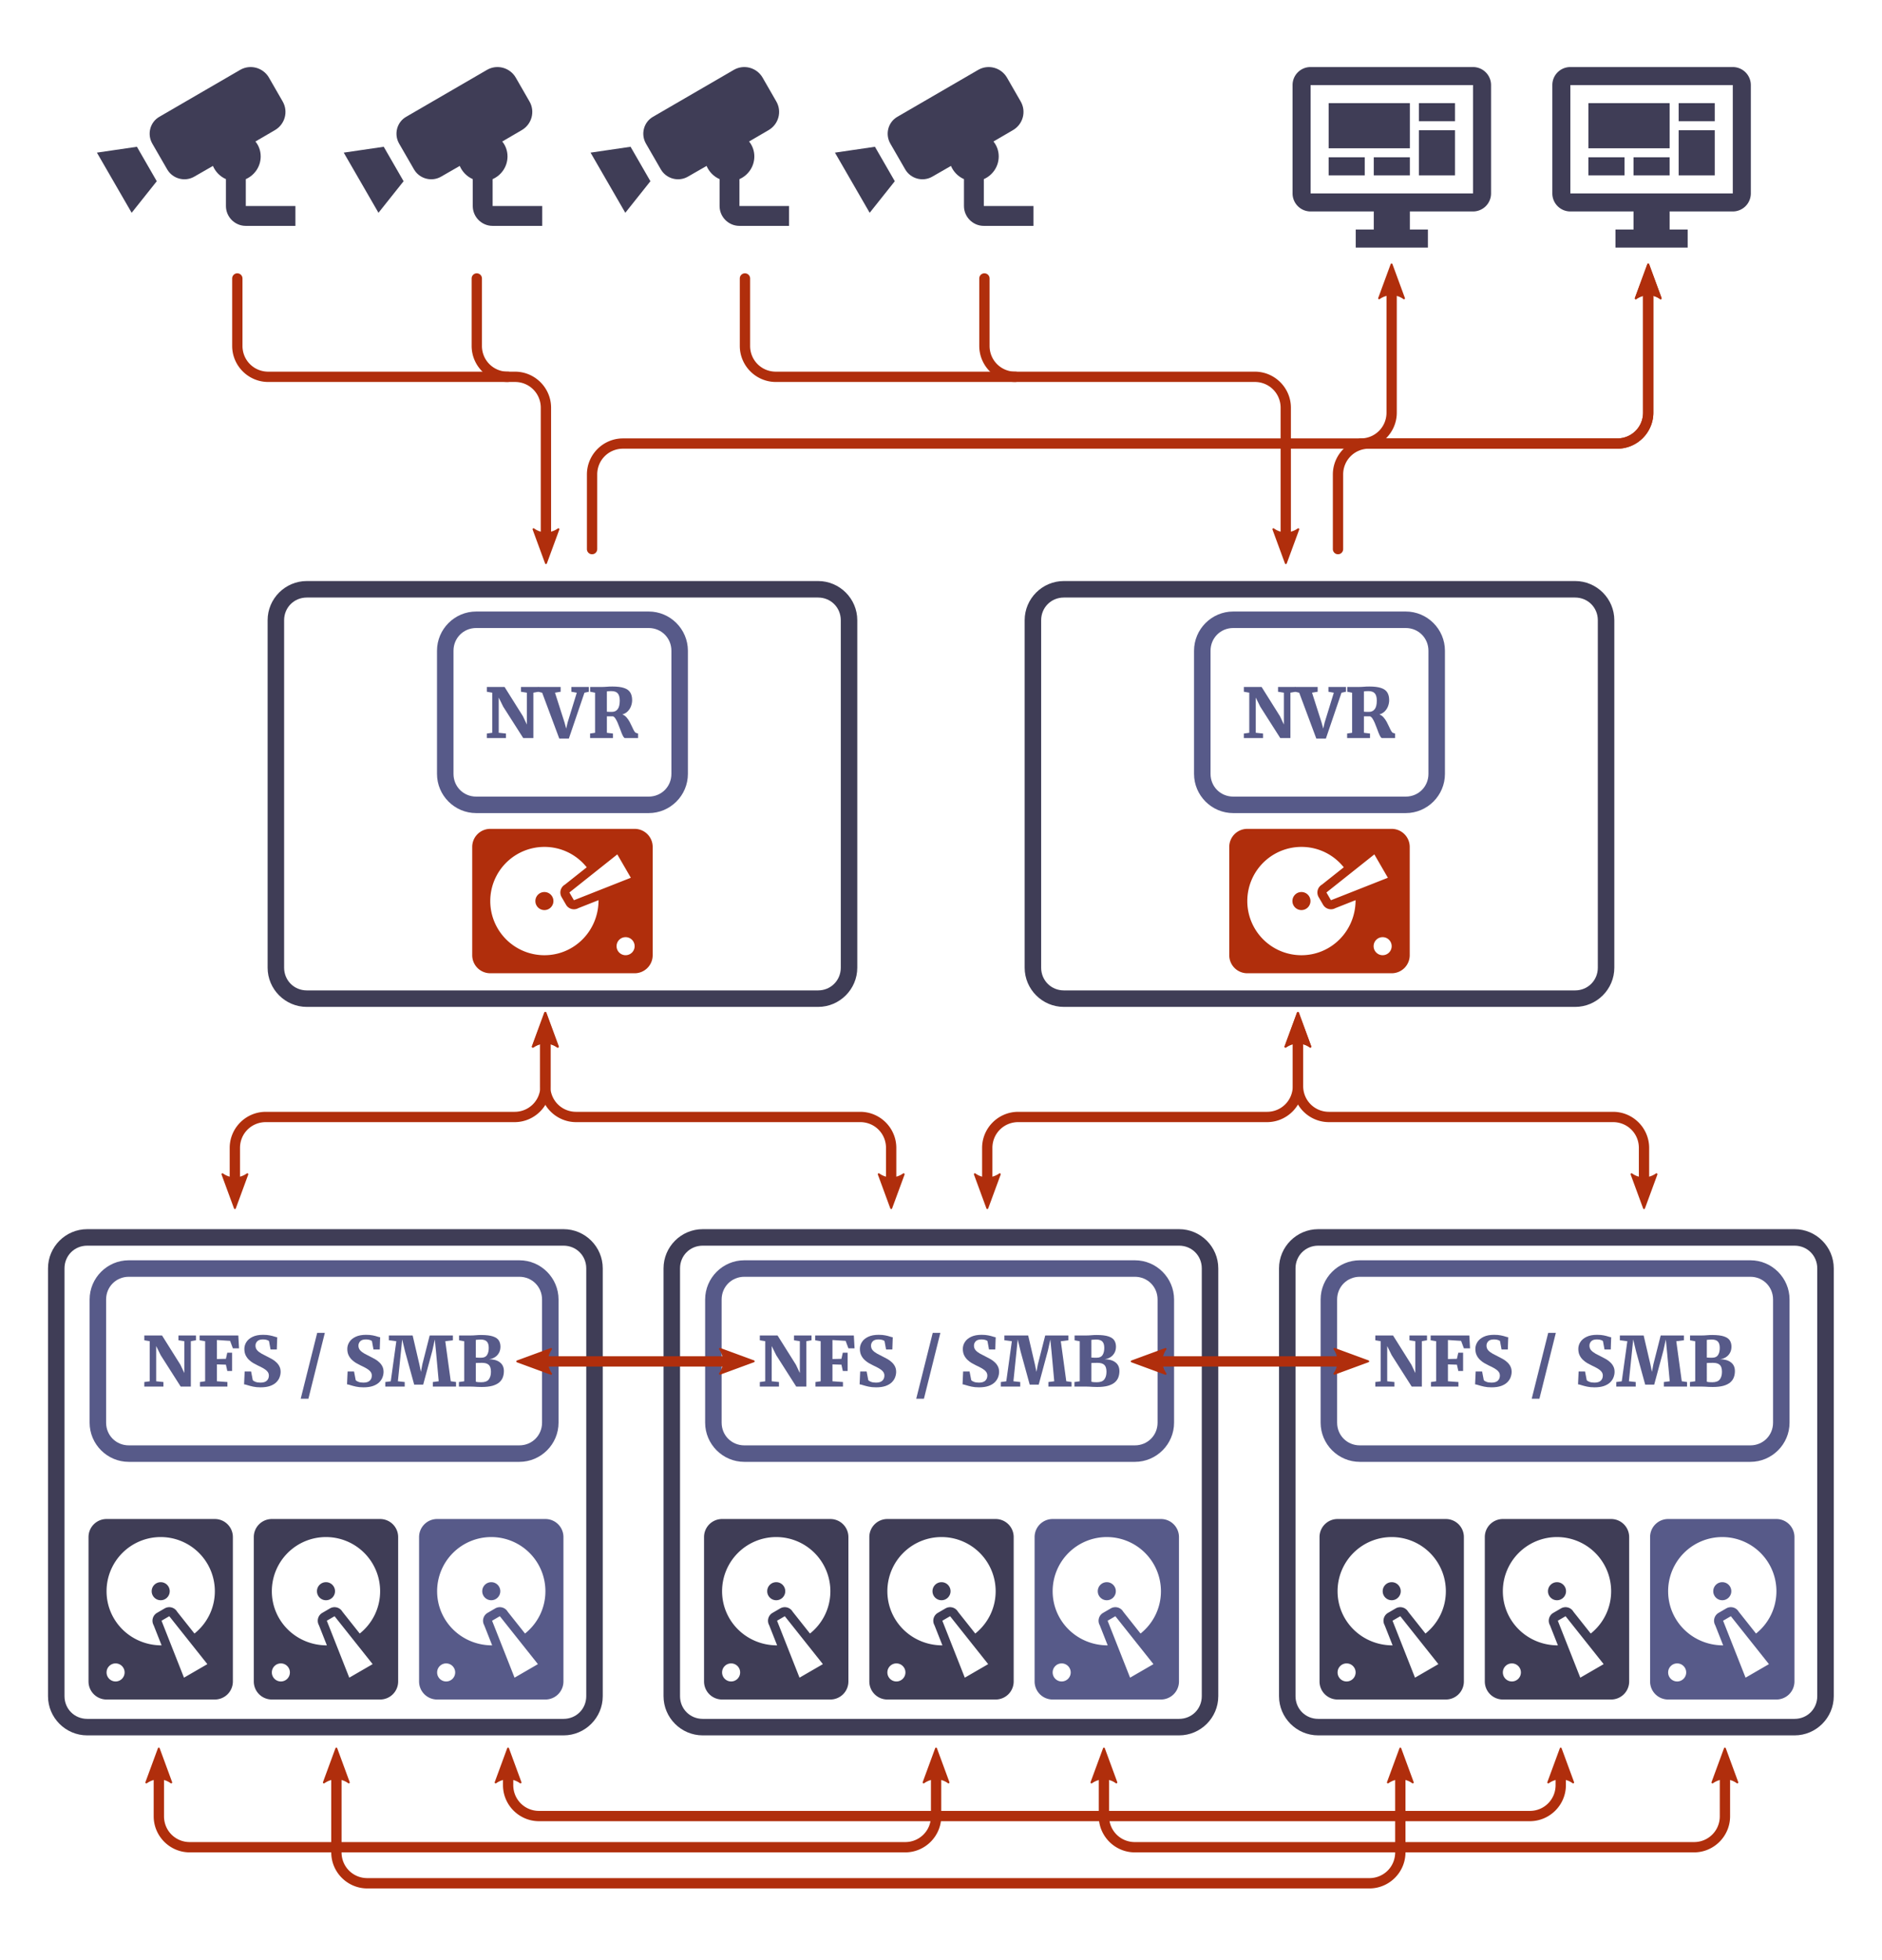 <svg width="730" height="760" version="1.1" viewBox="0 0 193.15 201.08" xmlns="http://www.w3.org/2000/svg"><g transform="translate(2.646 2.646)"><g transform="translate(24.195 -25.989)"><g transform="translate(-8.693 1.3)"><g transform="translate(-28.894 42.002)" fill="#575a89"><path d="m59.617 42.783c-2.213 0-4.021 1.81-4.021 4.023v12.639c0 2.213 1.808 4.021 4.021 4.021h17.707c2.213 0 4.021-1.808 4.021-4.021v-12.639c0-2.213-1.808-4.023-4.021-4.023zm0 1.693h17.707c1.304 0 2.328 1.026 2.328 2.33v12.639c0 1.304-1.024 2.328-2.328 2.328h-17.707c-1.304 0-2.328-1.024-2.328-2.328v-12.639c0-1.304 1.024-2.33 2.328-2.33z" color="#000000" stroke-linecap="round" stroke-linejoin="round" style="-inkscape-stroke:none;paint-order:markers stroke fill"/><g stroke-width=".265" aria-label="NVR"><path d="m61.264 55.227v-4.117q-0.138-0.025-0.279-0.046-0.138-0.025-0.275-0.049v-0.49h1.82l1.887 3.006 0.399 0.847v-3.267l-0.6-0.095v-0.49h1.799v0.49l-0.529 0.095v4.657h-1.041l-2.053-3.221-0.462-0.935v3.612l0.744 0.078v0.466h-1.965v-0.466z"/><path d="m65.973 51.015v-0.49h2.311v0.49l-0.579 0.095 0.981 3.066 0.169 0.621 0.145-0.624 0.942-3.059-0.554-0.099v-0.49h1.796v0.49l-0.455 0.099-1.602 4.706h-0.981l-1.757-4.706z"/><path d="m71.307 55.767v-0.466l0.512-0.074v-4.113l-0.501-0.102v-0.487h1.072q0.335 0 0.596-0.021 0.261-0.025 0.61-0.025 0.744 0 1.189 0.148 0.445 0.145 0.639 0.455 0.198 0.31 0.198 0.801 0 0.286-0.106 0.586-0.102 0.296-0.325 0.533-0.219 0.233-0.572 0.342 0.243 0.088 0.427 0.3 0.183 0.208 0.325 0.469 0.141 0.261 0.25 0.508 0.109 0.247 0.208 0.42 0.099 0.173 0.198 0.198l0.205 0.067v0.462h-1.337q-0.088 0-0.176-0.148-0.088-0.148-0.183-0.385-0.092-0.236-0.191-0.508t-0.208-0.526q-0.109-0.254-0.229-0.434-0.116-0.18-0.25-0.229h-0.628v1.69l0.624 0.074v0.466zm2.261-2.688q0.36 0 0.572-0.279 0.212-0.279 0.212-0.875 0-0.497-0.198-0.737-0.198-0.24-0.681-0.24-0.148 0-0.261 0.011-0.109 0.011-0.183 0.021v2.081q0.053 0.011 0.159 0.014 0.109 0.004 0.219 0.004 0.109 0 0.162 0z"/></g></g></g><path d="m4.646 82.957c-2.213 0-4.021 1.808-4.021 4.021v35.652c0 2.213 1.808 4.023 4.021 4.023h52.475c2.213 0 4.021-1.81 4.021-4.023v-35.652c0-2.213-1.808-4.021-4.021-4.021zm0 1.693h52.475c1.304 0 2.328 1.024 2.328 2.328v35.652c0 1.304-1.024 2.33-2.328 2.33h-52.475c-1.304 0-2.328-1.026-2.328-2.33v-35.652c0-1.304 1.024-2.328 2.328-2.328z" color="#000000" fill="#3f3d56" stroke-linecap="round" stroke-linejoin="round" style="-inkscape-stroke:none;paint-order:markers stroke fill"/><path d="m21.623 121.35v-11.112a1.852 1.852 0 0 1 1.852-1.852h14.817a1.852 1.852 0 0 1 1.852 1.852v11.112a1.852 1.852 0 0 1-1.852 1.852h-14.817a1.852 1.852 0 0 1-1.852-1.852m1.852-5.556a5.556 5.556 0 0 0 5.556 5.556c3.065 0 5.556-2.491 5.556-5.649l-2.065 0.815c-0.445 0.25-1.009 0.102-1.269-0.343l-0.463-0.796c-0.25-0.444-0.102-1.009 0.343-1.269l2.241-1.778c-1.019-1.278-2.584-2.093-4.343-2.093a5.556 5.556 0 0 0-5.556 5.556m4.63 0a0.926 0.926 0 0 1 0.926-0.926 0.926 0.926 0 0 1 0.926 0.926 0.926 0.926 0 0 1-0.926 0.926 0.926 0.926 0 0 1-0.926-0.926m8.334 4.63a0.926 0.926 0 0 0 0.926 0.926 0.926 0.926 0 0 0 0.926-0.926 0.926 0.926 0 0 0-0.926-0.926 0.926 0.926 0 0 0-0.926 0.926m-4.38-4.714 5.843-2.306-1.389-2.398-4.917 3.908z" fill="#b02e0c" stroke-width=".926"/></g><g transform="translate(101.89 -25.989)"><g transform="translate(-8.693 1.3)"><g transform="translate(-28.894 42.002)" fill="#575a89"><path d="m59.617 42.783c-2.213 0-4.021 1.81-4.021 4.023v12.639c0 2.213 1.808 4.021 4.021 4.021h17.707c2.213 0 4.021-1.808 4.021-4.021v-12.639c0-2.213-1.808-4.023-4.021-4.023zm0 1.693h17.707c1.304 0 2.328 1.026 2.328 2.33v12.639c0 1.304-1.024 2.328-2.328 2.328h-17.707c-1.304 0-2.328-1.024-2.328-2.328v-12.639c0-1.304 1.024-2.33 2.328-2.33z" color="#000000" stroke-linecap="round" stroke-linejoin="round" style="-inkscape-stroke:none;paint-order:markers stroke fill"/><g stroke-width=".265" aria-label="NVR"><path d="m61.264 55.227v-4.117q-0.138-0.025-0.279-0.046-0.138-0.025-0.275-0.049v-0.49h1.82l1.887 3.006 0.399 0.847v-3.267l-0.6-0.095v-0.49h1.799v0.49l-0.529 0.095v4.657h-1.041l-2.053-3.221-0.462-0.935v3.612l0.744 0.078v0.466h-1.965v-0.466z"/><path d="m65.973 51.015v-0.49h2.311v0.49l-0.579 0.095 0.981 3.066 0.169 0.621 0.145-0.624 0.942-3.059-0.554-0.099v-0.49h1.796v0.49l-0.455 0.099-1.602 4.706h-0.981l-1.757-4.706z"/><path d="m71.307 55.767v-0.466l0.512-0.074v-4.113l-0.501-0.102v-0.487h1.072q0.335 0 0.596-0.021 0.261-0.025 0.61-0.025 0.744 0 1.189 0.148 0.445 0.145 0.639 0.455 0.198 0.31 0.198 0.801 0 0.286-0.106 0.586-0.102 0.296-0.325 0.533-0.219 0.233-0.572 0.342 0.243 0.088 0.427 0.3 0.183 0.208 0.325 0.469 0.141 0.261 0.25 0.508 0.109 0.247 0.208 0.42 0.099 0.173 0.198 0.198l0.205 0.067v0.462h-1.337q-0.088 0-0.176-0.148-0.088-0.148-0.183-0.385-0.092-0.236-0.191-0.508t-0.208-0.526q-0.109-0.254-0.229-0.434-0.116-0.18-0.25-0.229h-0.628v1.69l0.624 0.074v0.466zm2.261-2.688q0.36 0 0.572-0.279 0.212-0.279 0.212-0.875 0-0.497-0.198-0.737-0.198-0.24-0.681-0.24-0.148 0-0.261 0.011-0.109 0.011-0.183 0.021v2.081q0.053 0.011 0.159 0.014 0.109 0.004 0.219 0.004 0.109 0 0.162 0z"/></g></g></g><path d="m4.646 82.957c-2.213 0-4.021 1.808-4.021 4.021v35.652c0 2.213 1.808 4.023 4.021 4.023h52.475c2.213 0 4.021-1.81 4.021-4.023v-35.652c0-2.213-1.808-4.021-4.021-4.021zm0 1.693h52.475c1.304 0 2.328 1.024 2.328 2.328v35.652c0 1.304-1.024 2.33-2.328 2.33h-52.475c-1.304 0-2.328-1.026-2.328-2.33v-35.652c0-1.304 1.024-2.328 2.328-2.328z" color="#000000" fill="#3f3d56" stroke-linecap="round" stroke-linejoin="round" style="-inkscape-stroke:none;paint-order:markers stroke fill"/><path d="m21.623 121.35v-11.112a1.852 1.852 0 0 1 1.852-1.852h14.817a1.852 1.852 0 0 1 1.852 1.852v11.112a1.852 1.852 0 0 1-1.852 1.852h-14.817a1.852 1.852 0 0 1-1.852-1.852m1.852-5.556a5.556 5.556 0 0 0 5.556 5.556c3.065 0 5.556-2.491 5.556-5.649l-2.065 0.815c-0.445 0.25-1.009 0.102-1.269-0.343l-0.463-0.796c-0.25-0.444-0.102-1.009 0.343-1.269l2.241-1.778c-1.019-1.278-2.584-2.093-4.343-2.093a5.556 5.556 0 0 0-5.556 5.556m4.63 0a0.926 0.926 0 0 1 0.926-0.926 0.926 0.926 0 0 1 0.926 0.926 0.926 0.926 0 0 1-0.926 0.926 0.926 0.926 0 0 1-0.926-0.926m8.334 4.63a0.926 0.926 0 0 0 0.926 0.926 0.926 0.926 0 0 0 0.926-0.926 0.926 0.926 0 0 0-0.926-0.926 0.926 0.926 0 0 0-0.926 0.926m-4.38-4.714 5.843-2.306-1.389-2.398-4.917 3.908z" fill="#b02e0c" stroke-width=".926"/></g><g fill="#3f3d56"><path d="m148.53 17.195v-11.113h-16.669v11.113h16.669m0-12.965a1.852 1.852 0 0 1 1.852 1.852v11.113a1.852 1.852 0 0 1-1.852 1.852h-6.482v1.852h1.852v1.852h-7.408v-1.852h1.852v-1.852h-6.482c-1.028 0-1.852-0.833-1.852-1.852v-11.113c0-1.028 0.824-1.852 1.852-1.852h16.669m-14.817 3.704h8.334v4.63h-8.334v-4.63m9.26 0h3.704v1.852h-3.704v-1.852m3.704 2.778v4.63h-3.704v-4.63h3.704m-12.965 2.778h3.704v1.852h-3.704v-1.852m4.63 0h3.704v1.852h-3.704z" stroke-width=".926"/><g stroke-width="1.019"><path d="m11.406 12.41 2.037 3.535-2.577 3.239-3.565-6.173 4.105-0.601m11.175 6.081v-2.76c0.896-0.397 1.528-1.284 1.528-2.333 0-0.581-0.204-1.121-0.54-1.528l2.007-1.171c1.029-0.601 1.385-1.915 0.784-2.944l-1.406-2.445c-0.601-1.029-1.915-1.385-2.944-0.795l-8.282 4.808c-0.968 0.54-1.304 1.783-0.744 2.76l1.528 2.648c0.56 0.968 1.813 1.304 2.781 0.744l1.915-1.1c0.254 0.601 0.733 1.09 1.334 1.355v2.76c0 1.121 0.917 2.037 2.037 2.037h5.093v-2.037z"/><path d="m62.069 12.41 2.037 3.535-2.577 3.239-3.565-6.173 4.105-0.601m11.175 6.081v-2.76c0.896-0.397 1.528-1.284 1.528-2.333 0-0.581-0.204-1.121-0.54-1.528l2.007-1.171c1.029-0.601 1.385-1.915 0.784-2.944l-1.406-2.445c-0.601-1.029-1.915-1.385-2.944-0.795l-8.282 4.808c-0.968 0.54-1.304 1.783-0.744 2.76l1.528 2.648c0.56 0.968 1.813 1.304 2.781 0.744l1.915-1.1c0.254 0.601 0.733 1.09 1.334 1.355v2.76c0 1.121 0.917 2.037 2.037 2.037h5.093v-2.037z"/><path d="m87.15 12.41 2.037 3.535-2.577 3.239-3.565-6.173 4.105-0.601m11.175 6.081v-2.76c0.896-0.397 1.528-1.284 1.528-2.333 0-0.581-0.204-1.121-0.54-1.528l2.007-1.171c1.029-0.601 1.385-1.915 0.784-2.944l-1.406-2.445c-0.601-1.029-1.915-1.385-2.944-0.795l-8.282 4.808c-0.968 0.54-1.304 1.783-0.744 2.76l1.528 2.648c0.56 0.968 1.813 1.304 2.781 0.744l1.915-1.1c0.254 0.601 0.733 1.09 1.334 1.355v2.76c0 1.121 0.917 2.037 2.037 2.037h5.093v-2.037z"/></g></g><g fill="#b02e0c" fill-rule="evenodd" stroke-linejoin="round"><path d="m54.663 51.655-1.276 3.469-1.276-3.469c0.753 0.554 1.784 0.551 2.551 1e-6z" color="#000000" stroke-width=".198" style="-inkscape-stroke:none"/><path d="m54.686 51.559a0.099 0.099 0 0 0-0.08 0.016c-0.734 0.527-1.715 0.528-2.434 0a0.099 0.099 0 0 0-0.152 0.115l1.275 3.469a0.099 0.099 0 0 0 0.186 0l1.275-3.469a0.099 0.099 0 0 0-0.07-0.131zm-0.184 0.246-1.115 3.033-1.113-3.031c0.695 0.404 1.524 0.401 2.228-2e-3z" color="#000000" style="-inkscape-stroke:none"/></g><path d="m21.711 25.393a0.529 0.529 0 0 0-0.529 0.529v6.918c0 2.043 1.662 3.703 3.705 3.703h25.32c1.475 0 2.647 1.171 2.647 2.647v14.504a0.529 0.529 0 0 0 0.529 0.527 0.529 0.529 0 0 0 0.529-0.527v-14.504c0-2.043-1.662-3.705-3.705-3.705h-25.32c-1.475 0-2.647-1.17-2.647-2.644v-6.918a0.529 0.529 0 0 0-0.529-0.529z" color="#000000" fill="#b02e0c" stroke-linecap="round" stroke-linejoin="round" style="-inkscape-stroke:none;paint-order:markers stroke fill"/><path d="m175.19 17.195v-11.113h-16.669v11.113h16.669m0-12.965a1.852 1.852 0 0 1 1.852 1.852v11.113a1.852 1.852 0 0 1-1.852 1.852h-6.482v1.852h1.852v1.852h-7.408v-1.852h1.852v-1.852h-6.482c-1.028 0-1.852-0.833-1.852-1.852v-11.113c0-1.028 0.824-1.852 1.852-1.852h16.669m-14.817 3.704h8.334v4.63h-8.334v-4.63m9.26 0h3.704v1.852h-3.704v-1.852m3.704 2.778v4.63h-3.704v-4.63h3.704m-12.965 2.778h3.704v1.852h-3.704v-1.852m4.63 0h3.704v1.852h-3.704z" fill="#3f3d56" stroke-width=".926"/><path d="m36.737 12.41 2.037 3.535-2.577 3.239-3.565-6.173 4.105-0.601m11.175 6.081v-2.76c0.896-0.397 1.528-1.284 1.528-2.333 0-0.581-0.204-1.121-0.54-1.528l2.007-1.171c1.029-0.601 1.385-1.915 0.784-2.944l-1.406-2.445c-0.601-1.029-1.915-1.385-2.944-0.795l-8.282 4.808c-0.968 0.54-1.304 1.783-0.744 2.76l1.528 2.648c0.56 0.968 1.813 1.304 2.781 0.744l1.915-1.1c0.254 0.601 0.733 1.09 1.334 1.355v2.76c0 1.121 0.917 2.037 2.037 2.037h5.093v-2.037z" fill="#3f3d56" stroke-width="1.019"/><g transform="translate(-8.229)"><g stroke-width=".926"><path d="m50.445 153.21h11.112a1.852 1.852 0 0 1 1.852 1.852v14.817a1.852 1.852 0 0 1-1.852 1.852h-11.112a1.852 1.852 0 0 1-1.852-1.852v-14.817a1.852 1.852 0 0 1 1.852-1.852m5.556 1.852a5.556 5.556 0 0 0-5.556 5.556c0 3.065 2.491 5.556 5.649 5.556l-0.815-2.065c-0.25-0.445-0.102-1.009 0.343-1.269l0.796-0.463c0.445-0.25 1.009-0.102 1.269 0.343l1.778 2.241c1.278-1.019 2.093-2.584 2.093-4.343a5.556 5.556 0 0 0-5.556-5.556m0 4.63a0.926 0.926 0 0 1 0.926 0.926 0.926 0.926 0 0 1-0.926 0.926 0.926 0.926 0 0 1-0.926-0.926 0.926 0.926 0 0 1 0.926-0.926m-4.63 8.334a0.926 0.926 0 0 0-0.926 0.926 0.926 0.926 0 0 0 0.926 0.926 0.926 0.926 0 0 0 0.926-0.926 0.926 0.926 0 0 0-0.926-0.926m4.714-4.38 2.306 5.843 2.398-1.389-3.908-4.917z" fill="#575a89"/><path d="m33.482 153.21h11.112a1.852 1.852 0 0 1 1.852 1.852v14.817a1.852 1.852 0 0 1-1.852 1.852h-11.112a1.852 1.852 0 0 1-1.852-1.852v-14.817a1.852 1.852 0 0 1 1.852-1.852m5.556 1.852a5.556 5.556 0 0 0-5.556 5.556c0 3.065 2.491 5.556 5.649 5.556l-0.815-2.065c-0.25-0.445-0.102-1.009 0.343-1.269l0.796-0.463c0.445-0.25 1.009-0.102 1.269 0.343l1.778 2.241c1.278-1.019 2.093-2.584 2.093-4.343a5.556 5.556 0 0 0-5.556-5.556m0 4.63a0.926 0.926 0 0 1 0.926 0.926 0.926 0.926 0 0 1-0.926 0.926 0.926 0.926 0 0 1-0.926-0.926 0.926 0.926 0 0 1 0.926-0.926m-4.63 8.334a0.926 0.926 0 0 0-0.926 0.926 0.926 0.926 0 0 0 0.926 0.926 0.926 0.926 0 0 0 0.926-0.926 0.926 0.926 0 0 0-0.926-0.926m4.714-4.38 2.306 5.843 2.398-1.389-3.908-4.917z" fill="#3f3d56"/><path d="m16.519 153.21h11.112a1.852 1.852 0 0 1 1.852 1.852v14.817a1.852 1.852 0 0 1-1.852 1.852h-11.112a1.852 1.852 0 0 1-1.852-1.852v-14.817a1.852 1.852 0 0 1 1.852-1.852m5.556 1.852a5.556 5.556 0 0 0-5.556 5.556c0 3.065 2.491 5.556 5.649 5.556l-0.815-2.065c-0.25-0.445-0.102-1.009 0.343-1.269l0.796-0.463c0.445-0.25 1.009-0.102 1.269 0.343l1.778 2.241c1.278-1.019 2.093-2.584 2.093-4.343a5.556 5.556 0 0 0-5.556-5.556m0 4.63a0.926 0.926 0 0 1 0.926 0.926 0.926 0.926 0 0 1-0.926 0.926 0.926 0.926 0 0 1-0.926-0.926 0.926 0.926 0 0 1 0.926-0.926m-4.63 8.334a0.926 0.926 0 0 0-0.926 0.926 0.926 0.926 0 0 0 0.926 0.926 0.926 0.926 0 0 0 0.926-0.926 0.926 0.926 0 0 0-0.926-0.926m4.714-4.38 2.306 5.843 2.398-1.389-3.908-4.917z" fill="#3f3d56"/></g><g transform="translate(-40.816 83.88)" fill="#575a89"><path d="m59.617 42.783c-2.213 0-4.021 1.81-4.021 4.023v12.639c0 2.213 1.808 4.021 4.021 4.021h40.084c2.213 0 4.021-1.808 4.021-4.021v-12.639c0-2.213-1.808-4.023-4.021-4.023zm0 1.693h40.084c1.304 0 2.328 1.026 2.328 2.33v12.639c0 1.304-1.024 2.328-2.328 2.328h-40.084c-1.304 0-2.328-1.024-2.328-2.328v-12.639c0-1.304 1.024-2.33 2.328-2.33z" color="#000000" stroke-linecap="round" stroke-linejoin="round" style="-inkscape-stroke:none;paint-order:markers stroke fill"/><g stroke-width=".265" aria-label="NFS / SMB"><path d="m61.762 55.201v-4.117q-0.138-0.025-0.279-0.046-0.138-0.025-0.275-0.049v-0.49h1.82l1.887 3.006 0.399 0.847v-3.267l-0.6-0.095v-0.49h1.799v0.49l-0.529 0.095v4.657h-1.041l-2.053-3.221-0.462-0.935v3.612l0.744 0.078v0.466h-1.965v-0.466z"/><path d="m67.452 55.198v-4.11l-0.564-0.099v-0.49h3.969l0.074 1.319h-0.631l-0.286-0.766-1.351-0.088v1.951l0.921-0.021 0.141-0.631h0.494v1.88h-0.49l-0.145-0.649-0.921-0.028v1.732l1.076 0.078v0.466h-2.819v-0.466z"/><path d="m73.132 55.819q-0.434 0-0.766-0.074-0.332-0.074-0.561-0.148-0.229-0.078-0.356-0.088l0.06-1.316h0.66l0.173 0.896q0.071 0.085 0.275 0.166 0.205 0.081 0.515 0.081 0.441 0 0.649-0.198 0.212-0.201 0.212-0.526 0-0.24-0.148-0.413-0.145-0.176-0.409-0.328-0.265-0.152-0.628-0.318-0.201-0.095-0.434-0.233-0.229-0.138-0.434-0.335-0.205-0.198-0.335-0.469-0.127-0.275-0.127-0.642 0-0.377 0.212-0.706 0.212-0.332 0.639-0.533 0.427-0.205 1.072-0.205 0.409 0 0.691 0.06 0.286 0.056 0.469 0.12 0.183 0.06 0.289 0.071l-0.042 1.256h-0.642l-0.159-0.864q-0.042-0.056-0.212-0.113-0.166-0.056-0.402-0.056-0.413 0-0.593 0.191-0.18 0.191-0.18 0.441 0 0.282 0.173 0.48 0.176 0.194 0.462 0.353 0.289 0.155 0.621 0.321 0.212 0.099 0.441 0.233 0.233 0.134 0.43 0.318 0.201 0.18 0.325 0.423 0.127 0.243 0.127 0.568 0 0.272-0.106 0.554-0.102 0.279-0.339 0.515-0.236 0.233-0.635 0.377-0.399 0.141-0.988 0.141z"/><path d="m79.736 50.231-1.686 6.759h-0.79l1.693-6.759z"/><path d="m83.697 55.819q-0.434 0-0.766-0.074t-0.561-0.148q-0.229-0.078-0.356-0.088l0.06-1.316h0.66l0.173 0.896q0.071 0.085 0.275 0.166 0.205 0.081 0.515 0.081 0.441 0 0.649-0.198 0.212-0.201 0.212-0.526 0-0.24-0.148-0.413-0.145-0.176-0.409-0.328-0.265-0.152-0.628-0.318-0.201-0.095-0.434-0.233-0.229-0.138-0.434-0.335-0.205-0.198-0.335-0.469-0.127-0.275-0.127-0.642 0-0.377 0.212-0.706 0.212-0.332 0.639-0.533 0.427-0.205 1.072-0.205 0.409 0 0.691 0.06 0.286 0.056 0.469 0.12 0.183 0.06 0.289 0.071l-0.042 1.256h-0.642l-0.159-0.864q-0.042-0.056-0.212-0.113-0.166-0.056-0.402-0.056-0.413 0-0.593 0.191-0.18 0.191-0.18 0.441 0 0.282 0.173 0.48 0.176 0.194 0.462 0.353 0.289 0.155 0.621 0.321 0.212 0.099 0.441 0.233 0.233 0.134 0.43 0.318 0.201 0.18 0.325 0.423 0.127 0.243 0.127 0.568 0 0.272-0.106 0.554-0.102 0.279-0.339 0.515-0.236 0.233-0.635 0.377-0.399 0.141-0.988 0.141z"/><path d="m86.502 55.201 0.572-4.113-0.766-0.099v-0.49h2.441l0.688 2.953 0.162 0.78 0.148-0.78 0.751-2.953h2.381v0.49l-0.78 0.099 0.561 4.106 0.543 0.081v0.466h-2.378v-0.466l0.6-0.078-0.279-3.041-0.123-1.245-0.247 1.132-0.945 3.496h-0.924l-0.935-3.401-0.296-1.231-0.127 1.249-0.314 3.041 0.699 0.078v0.466h-1.993v-0.466z"/><path d="m94.041 55.198v-4.106l-0.529-0.099v-0.494h1.115q0.335 0 0.603-0.025 0.272-0.025 0.54-0.025 0.794 0 1.224 0.148 0.434 0.145 0.6 0.416 0.166 0.268 0.166 0.635 0 0.363-0.155 0.639-0.152 0.272-0.416 0.441-0.265 0.166-0.593 0.212 0.695 0 1.104 0.314 0.413 0.31 0.413 0.9 0 0.342-0.109 0.639-0.109 0.296-0.367 0.519-0.258 0.222-0.699 0.349-0.441 0.123-1.104 0.123-0.265 0-0.445-0.011-0.18-0.011-0.349-0.021-0.169-0.011-0.399-0.011h-1.143v-0.466zm1.192-2.434q0.095 0.011 0.268 0.014 0.176 0 0.303 0 0.402 0 0.579-0.275 0.176-0.275 0.176-0.734 0-0.441-0.194-0.646-0.194-0.208-0.646-0.208-0.053 0-0.152 0.007-0.099 0.004-0.194 0.014-0.095 0.007-0.141 0.014zm0 2.477q0.081 0.032 0.247 0.046 0.169 0.011 0.31 0.011 0.547 0 0.769-0.286 0.226-0.289 0.226-0.787 0-0.508-0.226-0.713-0.222-0.205-0.684-0.205-0.159 0-0.353 0.004t-0.289 0.011z"/></g></g><path d="m14.531 123.47c-2.213 0-4.021 1.808-4.021 4.021v43.898c0 2.213 1.808 4.021 4.021 4.021h48.891c2.213 0 4.021-1.808 4.021-4.021v-43.898c0-2.213-1.808-4.021-4.021-4.021zm0 1.693h48.891c1.304 0 2.328 1.024 2.328 2.328v43.898c0 1.305-1.024 2.328-2.328 2.328h-48.891c-1.304 0-2.328-1.024-2.328-2.328v-43.898c0-1.304 1.024-2.328 2.328-2.328z" color="#000000" fill="#3f3d56" stroke-linecap="round" stroke-linejoin="round" style="-inkscape-stroke:none;paint-order:markers stroke fill"/></g><g transform="translate(54.943)"><g stroke-width=".926"><path d="m50.445 153.21h11.112a1.852 1.852 0 0 1 1.852 1.852v14.817a1.852 1.852 0 0 1-1.852 1.852h-11.112a1.852 1.852 0 0 1-1.852-1.852v-14.817a1.852 1.852 0 0 1 1.852-1.852m5.556 1.852a5.556 5.556 0 0 0-5.556 5.556c0 3.065 2.491 5.556 5.649 5.556l-0.815-2.065c-0.25-0.445-0.102-1.009 0.343-1.269l0.796-0.463c0.445-0.25 1.009-0.102 1.269 0.343l1.778 2.241c1.278-1.019 2.093-2.584 2.093-4.343a5.556 5.556 0 0 0-5.556-5.556m0 4.63a0.926 0.926 0 0 1 0.926 0.926 0.926 0.926 0 0 1-0.926 0.926 0.926 0.926 0 0 1-0.926-0.926 0.926 0.926 0 0 1 0.926-0.926m-4.63 8.334a0.926 0.926 0 0 0-0.926 0.926 0.926 0.926 0 0 0 0.926 0.926 0.926 0.926 0 0 0 0.926-0.926 0.926 0.926 0 0 0-0.926-0.926m4.714-4.38 2.306 5.843 2.398-1.389-3.908-4.917z" fill="#575a89"/><path d="m33.482 153.21h11.112a1.852 1.852 0 0 1 1.852 1.852v14.817a1.852 1.852 0 0 1-1.852 1.852h-11.112a1.852 1.852 0 0 1-1.852-1.852v-14.817a1.852 1.852 0 0 1 1.852-1.852m5.556 1.852a5.556 5.556 0 0 0-5.556 5.556c0 3.065 2.491 5.556 5.649 5.556l-0.815-2.065c-0.25-0.445-0.102-1.009 0.343-1.269l0.796-0.463c0.445-0.25 1.009-0.102 1.269 0.343l1.778 2.241c1.278-1.019 2.093-2.584 2.093-4.343a5.556 5.556 0 0 0-5.556-5.556m0 4.63a0.926 0.926 0 0 1 0.926 0.926 0.926 0.926 0 0 1-0.926 0.926 0.926 0.926 0 0 1-0.926-0.926 0.926 0.926 0 0 1 0.926-0.926m-4.63 8.334a0.926 0.926 0 0 0-0.926 0.926 0.926 0.926 0 0 0 0.926 0.926 0.926 0.926 0 0 0 0.926-0.926 0.926 0.926 0 0 0-0.926-0.926m4.714-4.38 2.306 5.843 2.398-1.389-3.908-4.917z" fill="#3f3d56"/><path d="m16.519 153.21h11.112a1.852 1.852 0 0 1 1.852 1.852v14.817a1.852 1.852 0 0 1-1.852 1.852h-11.112a1.852 1.852 0 0 1-1.852-1.852v-14.817a1.852 1.852 0 0 1 1.852-1.852m5.556 1.852a5.556 5.556 0 0 0-5.556 5.556c0 3.065 2.491 5.556 5.649 5.556l-0.815-2.065c-0.25-0.445-0.102-1.009 0.343-1.269l0.796-0.463c0.445-0.25 1.009-0.102 1.269 0.343l1.778 2.241c1.278-1.019 2.093-2.584 2.093-4.343a5.556 5.556 0 0 0-5.556-5.556m0 4.63a0.926 0.926 0 0 1 0.926 0.926 0.926 0.926 0 0 1-0.926 0.926 0.926 0.926 0 0 1-0.926-0.926 0.926 0.926 0 0 1 0.926-0.926m-4.63 8.334a0.926 0.926 0 0 0-0.926 0.926 0.926 0.926 0 0 0 0.926 0.926 0.926 0.926 0 0 0 0.926-0.926 0.926 0.926 0 0 0-0.926-0.926m4.714-4.38 2.306 5.843 2.398-1.389-3.908-4.917z" fill="#3f3d56"/></g><g transform="translate(-40.816 83.88)" fill="#575a89"><path d="m59.617 42.783c-2.213 0-4.021 1.81-4.021 4.023v12.639c0 2.213 1.808 4.021 4.021 4.021h40.084c2.213 0 4.021-1.808 4.021-4.021v-12.639c0-2.213-1.808-4.023-4.021-4.023zm0 1.693h40.084c1.304 0 2.328 1.026 2.328 2.33v12.639c0 1.304-1.024 2.328-2.328 2.328h-40.084c-1.304 0-2.328-1.024-2.328-2.328v-12.639c0-1.304 1.024-2.33 2.328-2.33z" color="#000000" stroke-linecap="round" stroke-linejoin="round" style="-inkscape-stroke:none;paint-order:markers stroke fill"/><g stroke-width=".265" aria-label="NFS / SMB"><path d="m61.762 55.201v-4.117q-0.138-0.025-0.279-0.046-0.138-0.025-0.275-0.049v-0.49h1.82l1.887 3.006 0.399 0.847v-3.267l-0.6-0.095v-0.49h1.799v0.49l-0.529 0.095v4.657h-1.041l-2.053-3.221-0.462-0.935v3.612l0.744 0.078v0.466h-1.965v-0.466z"/><path d="m67.452 55.198v-4.11l-0.564-0.099v-0.49h3.969l0.074 1.319h-0.631l-0.286-0.766-1.351-0.088v1.951l0.921-0.021 0.141-0.631h0.494v1.88h-0.49l-0.145-0.649-0.921-0.028v1.732l1.076 0.078v0.466h-2.819v-0.466z"/><path d="m73.132 55.819q-0.434 0-0.766-0.074-0.332-0.074-0.561-0.148-0.229-0.078-0.356-0.088l0.06-1.316h0.66l0.173 0.896q0.071 0.085 0.275 0.166 0.205 0.081 0.515 0.081 0.441 0 0.649-0.198 0.212-0.201 0.212-0.526 0-0.24-0.148-0.413-0.145-0.176-0.409-0.328-0.265-0.152-0.628-0.318-0.201-0.095-0.434-0.233-0.229-0.138-0.434-0.335-0.205-0.198-0.335-0.469-0.127-0.275-0.127-0.642 0-0.377 0.212-0.706 0.212-0.332 0.639-0.533 0.427-0.205 1.072-0.205 0.409 0 0.691 0.06 0.286 0.056 0.469 0.12 0.183 0.06 0.289 0.071l-0.042 1.256h-0.642l-0.159-0.864q-0.042-0.056-0.212-0.113-0.166-0.056-0.402-0.056-0.413 0-0.593 0.191-0.18 0.191-0.18 0.441 0 0.282 0.173 0.48 0.176 0.194 0.462 0.353 0.289 0.155 0.621 0.321 0.212 0.099 0.441 0.233 0.233 0.134 0.43 0.318 0.201 0.18 0.325 0.423 0.127 0.243 0.127 0.568 0 0.272-0.106 0.554-0.102 0.279-0.339 0.515-0.236 0.233-0.635 0.377-0.399 0.141-0.988 0.141z"/><path d="m79.736 50.231-1.686 6.759h-0.79l1.693-6.759z"/><path d="m83.697 55.819q-0.434 0-0.766-0.074t-0.561-0.148q-0.229-0.078-0.356-0.088l0.06-1.316h0.66l0.173 0.896q0.071 0.085 0.275 0.166 0.205 0.081 0.515 0.081 0.441 0 0.649-0.198 0.212-0.201 0.212-0.526 0-0.24-0.148-0.413-0.145-0.176-0.409-0.328-0.265-0.152-0.628-0.318-0.201-0.095-0.434-0.233-0.229-0.138-0.434-0.335-0.205-0.198-0.335-0.469-0.127-0.275-0.127-0.642 0-0.377 0.212-0.706 0.212-0.332 0.639-0.533 0.427-0.205 1.072-0.205 0.409 0 0.691 0.06 0.286 0.056 0.469 0.12 0.183 0.06 0.289 0.071l-0.042 1.256h-0.642l-0.159-0.864q-0.042-0.056-0.212-0.113-0.166-0.056-0.402-0.056-0.413 0-0.593 0.191-0.18 0.191-0.18 0.441 0 0.282 0.173 0.48 0.176 0.194 0.462 0.353 0.289 0.155 0.621 0.321 0.212 0.099 0.441 0.233 0.233 0.134 0.43 0.318 0.201 0.18 0.325 0.423 0.127 0.243 0.127 0.568 0 0.272-0.106 0.554-0.102 0.279-0.339 0.515-0.236 0.233-0.635 0.377-0.399 0.141-0.988 0.141z"/><path d="m86.502 55.201 0.572-4.113-0.766-0.099v-0.49h2.441l0.688 2.953 0.162 0.78 0.148-0.78 0.751-2.953h2.381v0.49l-0.78 0.099 0.561 4.106 0.543 0.081v0.466h-2.378v-0.466l0.6-0.078-0.279-3.041-0.123-1.245-0.247 1.132-0.945 3.496h-0.924l-0.935-3.401-0.296-1.231-0.127 1.249-0.314 3.041 0.699 0.078v0.466h-1.993v-0.466z"/><path d="m94.041 55.198v-4.106l-0.529-0.099v-0.494h1.115q0.335 0 0.603-0.025 0.272-0.025 0.54-0.025 0.794 0 1.224 0.148 0.434 0.145 0.6 0.416 0.166 0.268 0.166 0.635 0 0.363-0.155 0.639-0.152 0.272-0.416 0.441-0.265 0.166-0.593 0.212 0.695 0 1.104 0.314 0.413 0.31 0.413 0.9 0 0.342-0.109 0.639-0.109 0.296-0.367 0.519-0.258 0.222-0.699 0.349-0.441 0.123-1.104 0.123-0.265 0-0.445-0.011-0.18-0.011-0.349-0.021-0.169-0.011-0.399-0.011h-1.143v-0.466zm1.192-2.434q0.095 0.011 0.268 0.014 0.176 0 0.303 0 0.402 0 0.579-0.275 0.176-0.275 0.176-0.734 0-0.441-0.194-0.646-0.194-0.208-0.646-0.208-0.053 0-0.152 0.007-0.099 0.004-0.194 0.014-0.095 0.007-0.141 0.014zm0 2.477q0.081 0.032 0.247 0.046 0.169 0.011 0.31 0.011 0.547 0 0.769-0.286 0.226-0.289 0.226-0.787 0-0.508-0.226-0.713-0.222-0.205-0.684-0.205-0.159 0-0.353 0.004t-0.289 0.011z"/></g></g><path d="m14.531 123.47c-2.213 0-4.021 1.808-4.021 4.021v43.898c0 2.213 1.808 4.021 4.021 4.021h48.891c2.213 0 4.021-1.808 4.021-4.021v-43.898c0-2.213-1.808-4.021-4.021-4.021zm0 1.693h48.891c1.304 0 2.328 1.024 2.328 2.328v43.898c0 1.305-1.024 2.328-2.328 2.328h-48.891c-1.304 0-2.328-1.024-2.328-2.328v-43.898c0-1.304 1.024-2.328 2.328-2.328z" color="#000000" fill="#3f3d56" stroke-linecap="round" stroke-linejoin="round" style="-inkscape-stroke:none;paint-order:markers stroke fill"/></g><g transform="translate(118.11)"><g stroke-width=".926"><path d="m50.445 153.21h11.112a1.852 1.852 0 0 1 1.852 1.852v14.817a1.852 1.852 0 0 1-1.852 1.852h-11.112a1.852 1.852 0 0 1-1.852-1.852v-14.817a1.852 1.852 0 0 1 1.852-1.852m5.556 1.852a5.556 5.556 0 0 0-5.556 5.556c0 3.065 2.491 5.556 5.649 5.556l-0.815-2.065c-0.25-0.445-0.102-1.009 0.343-1.269l0.796-0.463c0.445-0.25 1.009-0.102 1.269 0.343l1.778 2.241c1.278-1.019 2.093-2.584 2.093-4.343a5.556 5.556 0 0 0-5.556-5.556m0 4.63a0.926 0.926 0 0 1 0.926 0.926 0.926 0.926 0 0 1-0.926 0.926 0.926 0.926 0 0 1-0.926-0.926 0.926 0.926 0 0 1 0.926-0.926m-4.63 8.334a0.926 0.926 0 0 0-0.926 0.926 0.926 0.926 0 0 0 0.926 0.926 0.926 0.926 0 0 0 0.926-0.926 0.926 0.926 0 0 0-0.926-0.926m4.714-4.38 2.306 5.843 2.398-1.389-3.908-4.917z" fill="#575a89"/><path d="m33.482 153.21h11.112a1.852 1.852 0 0 1 1.852 1.852v14.817a1.852 1.852 0 0 1-1.852 1.852h-11.112a1.852 1.852 0 0 1-1.852-1.852v-14.817a1.852 1.852 0 0 1 1.852-1.852m5.556 1.852a5.556 5.556 0 0 0-5.556 5.556c0 3.065 2.491 5.556 5.649 5.556l-0.815-2.065c-0.25-0.445-0.102-1.009 0.343-1.269l0.796-0.463c0.445-0.25 1.009-0.102 1.269 0.343l1.778 2.241c1.278-1.019 2.093-2.584 2.093-4.343a5.556 5.556 0 0 0-5.556-5.556m0 4.63a0.926 0.926 0 0 1 0.926 0.926 0.926 0.926 0 0 1-0.926 0.926 0.926 0.926 0 0 1-0.926-0.926 0.926 0.926 0 0 1 0.926-0.926m-4.63 8.334a0.926 0.926 0 0 0-0.926 0.926 0.926 0.926 0 0 0 0.926 0.926 0.926 0.926 0 0 0 0.926-0.926 0.926 0.926 0 0 0-0.926-0.926m4.714-4.38 2.306 5.843 2.398-1.389-3.908-4.917z" fill="#3f3d56"/><path d="m16.519 153.21h11.112a1.852 1.852 0 0 1 1.852 1.852v14.817a1.852 1.852 0 0 1-1.852 1.852h-11.112a1.852 1.852 0 0 1-1.852-1.852v-14.817a1.852 1.852 0 0 1 1.852-1.852m5.556 1.852a5.556 5.556 0 0 0-5.556 5.556c0 3.065 2.491 5.556 5.649 5.556l-0.815-2.065c-0.25-0.445-0.102-1.009 0.343-1.269l0.796-0.463c0.445-0.25 1.009-0.102 1.269 0.343l1.778 2.241c1.278-1.019 2.093-2.584 2.093-4.343a5.556 5.556 0 0 0-5.556-5.556m0 4.63a0.926 0.926 0 0 1 0.926 0.926 0.926 0.926 0 0 1-0.926 0.926 0.926 0.926 0 0 1-0.926-0.926 0.926 0.926 0 0 1 0.926-0.926m-4.63 8.334a0.926 0.926 0 0 0-0.926 0.926 0.926 0.926 0 0 0 0.926 0.926 0.926 0.926 0 0 0 0.926-0.926 0.926 0.926 0 0 0-0.926-0.926m4.714-4.38 2.306 5.843 2.398-1.389-3.908-4.917z" fill="#3f3d56"/></g><g transform="translate(-40.816 83.88)" fill="#575a89"><path d="m59.617 42.783c-2.213 0-4.021 1.81-4.021 4.023v12.639c0 2.213 1.808 4.021 4.021 4.021h40.084c2.213 0 4.021-1.808 4.021-4.021v-12.639c0-2.213-1.808-4.023-4.021-4.023zm0 1.693h40.084c1.304 0 2.328 1.026 2.328 2.33v12.639c0 1.304-1.024 2.328-2.328 2.328h-40.084c-1.304 0-2.328-1.024-2.328-2.328v-12.639c0-1.304 1.024-2.33 2.328-2.33z" color="#000000" stroke-linecap="round" stroke-linejoin="round" style="-inkscape-stroke:none;paint-order:markers stroke fill"/><g stroke-width=".265" aria-label="NFS / SMB"><path d="m61.762 55.201v-4.117q-0.138-0.025-0.279-0.046-0.138-0.025-0.275-0.049v-0.49h1.82l1.887 3.006 0.399 0.847v-3.267l-0.6-0.095v-0.49h1.799v0.49l-0.529 0.095v4.657h-1.041l-2.053-3.221-0.462-0.935v3.612l0.744 0.078v0.466h-1.965v-0.466z"/><path d="m67.452 55.198v-4.11l-0.564-0.099v-0.49h3.969l0.074 1.319h-0.631l-0.286-0.766-1.351-0.088v1.951l0.921-0.021 0.141-0.631h0.494v1.88h-0.49l-0.145-0.649-0.921-0.028v1.732l1.076 0.078v0.466h-2.819v-0.466z"/><path d="m73.132 55.819q-0.434 0-0.766-0.074-0.332-0.074-0.561-0.148-0.229-0.078-0.356-0.088l0.06-1.316h0.66l0.173 0.896q0.071 0.085 0.275 0.166 0.205 0.081 0.515 0.081 0.441 0 0.649-0.198 0.212-0.201 0.212-0.526 0-0.24-0.148-0.413-0.145-0.176-0.409-0.328-0.265-0.152-0.628-0.318-0.201-0.095-0.434-0.233-0.229-0.138-0.434-0.335-0.205-0.198-0.335-0.469-0.127-0.275-0.127-0.642 0-0.377 0.212-0.706 0.212-0.332 0.639-0.533 0.427-0.205 1.072-0.205 0.409 0 0.691 0.06 0.286 0.056 0.469 0.12 0.183 0.06 0.289 0.071l-0.042 1.256h-0.642l-0.159-0.864q-0.042-0.056-0.212-0.113-0.166-0.056-0.402-0.056-0.413 0-0.593 0.191-0.18 0.191-0.18 0.441 0 0.282 0.173 0.48 0.176 0.194 0.462 0.353 0.289 0.155 0.621 0.321 0.212 0.099 0.441 0.233 0.233 0.134 0.43 0.318 0.201 0.18 0.325 0.423 0.127 0.243 0.127 0.568 0 0.272-0.106 0.554-0.102 0.279-0.339 0.515-0.236 0.233-0.635 0.377-0.399 0.141-0.988 0.141z"/><path d="m79.736 50.231-1.686 6.759h-0.79l1.693-6.759z"/><path d="m83.697 55.819q-0.434 0-0.766-0.074t-0.561-0.148q-0.229-0.078-0.356-0.088l0.06-1.316h0.66l0.173 0.896q0.071 0.085 0.275 0.166 0.205 0.081 0.515 0.081 0.441 0 0.649-0.198 0.212-0.201 0.212-0.526 0-0.24-0.148-0.413-0.145-0.176-0.409-0.328-0.265-0.152-0.628-0.318-0.201-0.095-0.434-0.233-0.229-0.138-0.434-0.335-0.205-0.198-0.335-0.469-0.127-0.275-0.127-0.642 0-0.377 0.212-0.706 0.212-0.332 0.639-0.533 0.427-0.205 1.072-0.205 0.409 0 0.691 0.06 0.286 0.056 0.469 0.12 0.183 0.06 0.289 0.071l-0.042 1.256h-0.642l-0.159-0.864q-0.042-0.056-0.212-0.113-0.166-0.056-0.402-0.056-0.413 0-0.593 0.191-0.18 0.191-0.18 0.441 0 0.282 0.173 0.48 0.176 0.194 0.462 0.353 0.289 0.155 0.621 0.321 0.212 0.099 0.441 0.233 0.233 0.134 0.43 0.318 0.201 0.18 0.325 0.423 0.127 0.243 0.127 0.568 0 0.272-0.106 0.554-0.102 0.279-0.339 0.515-0.236 0.233-0.635 0.377-0.399 0.141-0.988 0.141z"/><path d="m86.502 55.201 0.572-4.113-0.766-0.099v-0.49h2.441l0.688 2.953 0.162 0.78 0.148-0.78 0.751-2.953h2.381v0.49l-0.78 0.099 0.561 4.106 0.543 0.081v0.466h-2.378v-0.466l0.6-0.078-0.279-3.041-0.123-1.245-0.247 1.132-0.945 3.496h-0.924l-0.935-3.401-0.296-1.231-0.127 1.249-0.314 3.041 0.699 0.078v0.466h-1.993v-0.466z"/><path d="m94.041 55.198v-4.106l-0.529-0.099v-0.494h1.115q0.335 0 0.603-0.025 0.272-0.025 0.54-0.025 0.794 0 1.224 0.148 0.434 0.145 0.6 0.416 0.166 0.268 0.166 0.635 0 0.363-0.155 0.639-0.152 0.272-0.416 0.441-0.265 0.166-0.593 0.212 0.695 0 1.104 0.314 0.413 0.31 0.413 0.9 0 0.342-0.109 0.639-0.109 0.296-0.367 0.519-0.258 0.222-0.699 0.349-0.441 0.123-1.104 0.123-0.265 0-0.445-0.011-0.18-0.011-0.349-0.021-0.169-0.011-0.399-0.011h-1.143v-0.466zm1.192-2.434q0.095 0.011 0.268 0.014 0.176 0 0.303 0 0.402 0 0.579-0.275 0.176-0.275 0.176-0.734 0-0.441-0.194-0.646-0.194-0.208-0.646-0.208-0.053 0-0.152 0.007-0.099 0.004-0.194 0.014-0.095 0.007-0.141 0.014zm0 2.477q0.081 0.032 0.247 0.046 0.169 0.011 0.31 0.011 0.547 0 0.769-0.286 0.226-0.289 0.226-0.787 0-0.508-0.226-0.713-0.222-0.205-0.684-0.205-0.159 0-0.353 0.004t-0.289 0.011z"/></g></g><path d="m14.531 123.47c-2.213 0-4.021 1.808-4.021 4.021v43.898c0 2.213 1.808 4.021 4.021 4.021h48.891c2.213 0 4.021-1.808 4.021-4.021v-43.898c0-2.213-1.808-4.021-4.021-4.021zm0 1.693h48.891c1.304 0 2.328 1.024 2.328 2.328v43.898c0 1.305-1.024 2.328-2.328 2.328h-48.891c-1.304 0-2.328-1.024-2.328-2.328v-43.898c0-1.304 1.024-2.328 2.328-2.328z" color="#000000" fill="#3f3d56" stroke-linecap="round" stroke-linejoin="round" style="-inkscape-stroke:none;paint-order:markers stroke fill"/></g><g fill="#b02e0c" stroke-linejoin="round"><g fill-rule="evenodd"><path d="m52.026 104.74 1.276-3.469 1.276 3.469c-0.753-0.554-1.784-0.551-2.551 0z" color="#000000" stroke-width=".198" style="-inkscape-stroke:none"/><path d="m53.303 101.18a0.099 0.099 0 0 0-0.094 0.064l-1.275 3.469a0.099 0.099 0 0 0 0.15 0.115c0.734-0.527 1.717-0.528 2.436 0a0.099 0.099 0 0 0 0.15-0.115l-1.275-3.469a0.099 0.099 0 0 0-0.092-0.064zm-2e-3 0.385 1.115 3.031c-0.695-0.404-1.524-0.401-2.228 2e-3z" color="#000000" style="-inkscape-stroke:none"/><path d="m90.096 117.84-1.276 3.469-1.276-3.469c0.753 0.554 1.784 0.551 2.551 0z" color="#000000" stroke-width=".198" style="-inkscape-stroke:none"/><path d="m90.117 117.74a0.099 0.099 0 0 0-0.08 0.016c-0.734 0.527-1.715 0.528-2.434 0a0.099 0.099 0 0 0-0.152 0.115l1.275 3.469a0.099 0.099 0 0 0 0.186 0l1.277-3.469a0.099 0.099 0 0 0-0.072-0.131zm-2.412 0.246c0.695 0.404 1.524 0.402 2.228 0l-1.113 3.033z" color="#000000" style="-inkscape-stroke:none"/></g><path d="m53.307 102.18a0.529 0.529 0 0 0-0.529 0.529v6.074c0 2.043 1.662 3.705 3.705 3.705h29.158c1.475 0 2.644 1.171 2.644 2.647v4.746a0.529 0.529 0 0 0 0.529 0.529 0.529 0.529 0 0 0 0.529-0.529v-4.746c0-2.043-1.66-3.705-3.703-3.705h-29.158c-1.475 0-2.647-1.171-2.647-2.647v-6.074a0.529 0.529 0 0 0-0.529-0.529z" color="#000000" stroke-linecap="round" style="-inkscape-stroke:none;paint-order:markers stroke fill"/></g><g fill="#b02e0c" stroke-linejoin="round"><g fill-rule="evenodd"><path d="m129.28 104.74 1.276-3.469 1.276 3.469c-0.753-0.554-1.784-0.551-2.551 0z" color="#000000" stroke-width=".198" style="-inkscape-stroke:none"/><path d="m130.56 101.18a0.099 0.099 0 0 0-0.094 0.064l-1.275 3.469a0.099 0.099 0 0 0 0.15 0.115c0.734-0.527 1.717-0.528 2.436 0a0.099 0.099 0 0 0 0.15-0.115l-1.275-3.469a0.099 0.099 0 0 0-0.092-0.064zm0 0.385 1.113 3.031c-0.695-0.404-1.524-0.401-2.228 2e-3z" color="#000000" style="-inkscape-stroke:none"/><path d="m99.959 117.84-1.276 3.469-1.276-3.469c0.753 0.554 1.784 0.551 2.551 0z" color="#000000" stroke-width=".198" style="-inkscape-stroke:none"/><path d="m99.98 117.74a0.099 0.099 0 0 0-0.08 0.016c-0.734 0.527-1.715 0.528-2.434 0a0.099 0.099 0 0 0-0.152 0.115l1.275 3.469a0.099 0.099 0 0 0 0.186 0l1.277-3.469a0.099 0.099 0 0 0-0.072-0.131zm-2.412 0.246c0.696 0.405 1.524 0.403 2.228 0l-1.113 3.033z" color="#000000" style="-inkscape-stroke:none"/></g><path d="m130.56 102.18a0.529 0.529 0 0 0-0.529 0.529v6.074c0 1.475-1.17 2.647-2.644 2.647h-25.535c-2.043 0-3.705 1.662-3.705 3.705v4.746a0.529 0.529 0 0 0 0.529 0.529 0.529 0.529 0 0 0 0.529-0.529v-4.746c0-1.475 1.171-2.647 2.647-2.647h25.535c2.043 0 3.703-1.662 3.703-3.705v-6.074a0.529 0.529 0 0 0-0.529-0.529z" color="#000000" stroke-linecap="round" style="-inkscape-stroke:none;paint-order:markers stroke fill"/></g><path d="m46.287 25.393a0.529 0.529 0 0 0-0.529 0.529v6.918c0 2.043 1.662 3.703 3.705 3.703a0.529 0.529 0 0 0 0.529-0.529 0.529 0.529 0 0 0-0.529-0.529c-1.475 0-2.647-1.17-2.647-2.644v-6.918a0.529 0.529 0 0 0-0.529-0.529z" color="#000000" fill="#b02e0c" stroke-linecap="round" stroke-linejoin="round" style="-inkscape-stroke:none;paint-order:markers stroke fill"/><g fill="#b02e0c" fill-rule="evenodd" stroke-linejoin="round"><path d="m138.9 27.96 1.276-3.469 1.276 3.469c-0.753-0.554-1.784-0.551-2.551-1e-6z" color="#000000" stroke-width=".198" style="-inkscape-stroke:none"/><path d="m140.17 24.393a0.099 0.099 0 0 0-0.094 0.064l-1.275 3.469a0.099 0.099 0 0 0 0.15 0.115c0.734-0.527 1.717-0.528 2.436 0a0.099 0.099 0 0 0 0.152-0.115l-1.275-3.469a0.099 0.099 0 0 0-0.094-0.064zm0 0.387 1.113 3.029c-0.695-0.403-1.524-0.403-2.228 0z" color="#000000" style="-inkscape-stroke:none"/></g><path d="m140.18 25.393a0.529 0.529 0 0 0-0.529 0.529v13.764c0 1.475-1.171 2.647-2.647 2.647a0.529 0.529 0 0 0-0.529 0.529 0.529 0.529 0 0 0 0.529 0.527c2.043 0 3.703-1.66 3.703-3.703v-13.764a0.529 0.529 0 0 0-0.527-0.529z" color="#000000" fill="#b02e0c" stroke-linecap="round" stroke-linejoin="round" style="-inkscape-stroke:none;paint-order:markers stroke fill"/><g fill="#b02e0c" fill-rule="evenodd" stroke-linejoin="round"><path d="m130.59 51.655-1.276 3.469-1.276-3.469c0.753 0.554 1.784 0.551 2.551 1e-6z" color="#000000" stroke-width=".198" style="-inkscape-stroke:none"/><path d="m130.62 51.559a0.099 0.099 0 0 0-0.08 0.016c-0.734 0.527-1.717 0.528-2.436 0a0.099 0.099 0 0 0-0.152 0.115l1.275 3.469a0.099 0.099 0 0 0 0.188 0l1.275-3.469a0.099 0.099 0 0 0-0.07-0.131zm-0.184 0.246-1.115 3.031-1.113-3.029c0.695 0.403 1.524 0.401 2.228-2e-3z" color="#000000" style="-inkscape-stroke:none"/></g><path d="m73.809 25.393a0.529 0.529 0 0 0-0.529 0.529v6.918c0 2.043 1.66 3.703 3.703 3.703h49.154c1.475 0 2.647 1.171 2.647 2.647v14.504a0.529 0.529 0 0 0 0.527 0.527 0.529 0.529 0 0 0 0.529-0.527v-14.504c0-2.043-1.66-3.705-3.703-3.705h-49.154c-1.475 0-2.644-1.17-2.644-2.644v-6.918a0.529 0.529 0 0 0-0.529-0.529z" color="#000000" fill="#b02e0c" stroke-linecap="round" stroke-linejoin="round" style="-inkscape-stroke:none;paint-order:markers stroke fill"/><path d="m98.385 25.393a0.529 0.529 0 0 0-0.529 0.529v6.918c0 2.043 1.66 3.703 3.703 3.703a0.529 0.529 0 0 0 0.529-0.529 0.529 0.529 0 0 0-0.529-0.529c-1.475 0-2.644-1.17-2.644-2.644v-6.918a0.529 0.529 0 0 0-0.529-0.529z" color="#000000" fill="#b02e0c" stroke-linecap="round" stroke-linejoin="round" style="-inkscape-stroke:none;paint-order:markers stroke fill"/><g fill="#b02e0c" fill-rule="evenodd" stroke-linejoin="round"><path d="m165.23 27.96 1.276-3.469 1.276 3.469c-0.753-0.554-1.784-0.551-2.551-1e-6z" color="#000000" stroke-width=".198" style="-inkscape-stroke:none"/><path d="m166.51 24.393a0.099 0.099 0 0 0-0.092 0.064l-1.275 3.469a0.099 0.099 0 0 0 0.15 0.115c0.734-0.527 1.715-0.528 2.434 0a0.099 0.099 0 0 0 0.152-0.115l-1.275-3.469a0.099 0.099 0 0 0-0.094-0.064zm2e-3 0.385 1.113 3.031c-0.695-0.404-1.524-0.403-2.228 0z" color="#000000" style="-inkscape-stroke:none"/></g><path d="m166.51 25.393a0.529 0.529 0 0 0-0.529 0.529v13.764c0 1.475-1.171 2.647-2.647 2.647h-102.04c-2.043 0-3.705 1.66-3.705 3.703v7.658a0.529 0.529 0 0 0 0.529 0.527 0.529 0.529 0 0 0 0.529-0.527v-7.658c0-1.475 1.171-2.647 2.647-2.647h102.04c2.043 0 3.705-1.66 3.705-3.703v-13.764a0.529 0.529 0 0 0-0.529-0.529z" color="#000000" fill="#b02e0c" stroke-linecap="round" stroke-linejoin="round" style="-inkscape-stroke:none;paint-order:markers stroke fill"/><g fill="#b02e0c" fill-rule="evenodd" stroke-linejoin="round"><path d="m165.23 27.96 1.276-3.469 1.276 3.469c-0.753-0.554-1.784-0.551-2.551-1e-6z" color="#000000" stroke-width=".198" style="-inkscape-stroke:none"/><path d="m166.51 24.393a0.099 0.099 0 0 0-0.092 0.064l-1.275 3.469a0.099 0.099 0 0 0 0.15 0.115c0.734-0.527 1.715-0.528 2.434 0a0.099 0.099 0 0 0 0.152-0.115l-1.275-3.469a0.099 0.099 0 0 0-0.094-0.064zm2e-3 0.385 1.113 3.031c-0.695-0.404-1.524-0.403-2.228 0z" color="#000000" style="-inkscape-stroke:none"/></g><path d="m166.51 25.393a0.529 0.529 0 0 0-0.529 0.529v13.764c0 1.475-1.171 2.647-2.647 2.647h-25.484c-2.043 0-3.705 1.66-3.705 3.703v7.658a0.529 0.529 0 0 0 0.529 0.527 0.529 0.529 0 0 0 0.529-0.527v-7.658c0-1.475 1.171-2.647 2.647-2.647h25.484c2.043 0 3.705-1.66 3.705-3.703v-13.764a0.529 0.529 0 0 0-0.529-0.529z" color="#000000" fill="#b02e0c" stroke-linecap="round" stroke-linejoin="round" style="-inkscape-stroke:none;paint-order:markers stroke fill"/><g fill="#b02e0c" stroke-linejoin="round"><g fill-rule="evenodd"><path d="m53.91 138.32-3.469-1.276 3.469-1.276c-0.554 0.753-0.551 1.784-1e-6 2.551z" color="#000000" stroke-width=".198" style="-inkscape-stroke:none"/><path d="m53.875 135.67-3.469 1.275a0.099 0.099 0 0 0 0 0.186l3.469 1.275a0.099 0.099 0 0 0 0.115-0.15c-0.527-0.734-0.528-1.717 0-2.436a0.099 0.099 0 0 0-0.115-0.15zm-0.117 0.254c-0.404 0.695-0.403 1.524 0 2.228l-3.031-1.115z" color="#000000" style="-inkscape-stroke:none"/><path d="m71.24 135.75 3.469 1.276-3.469 1.276c0.554-0.753 0.551-1.784 1e-6 -2.551z" color="#000000" stroke-width=".198" style="-inkscape-stroke:none"/><path d="m71.273 135.66a0.099 0.099 0 0 0-0.113 0.15c0.527 0.734 0.528 1.715 0 2.434a0.099 0.099 0 0 0 0.113 0.152l3.469-1.275a0.099 0.099 0 0 0 0-0.186zm0.117 0.254 3.031 1.115-3.029 1.113c0.404-0.695 0.401-1.524-2e-3 -2.228z" color="#000000" style="-inkscape-stroke:none"/></g><path d="m51.871 136.51a0.529 0.529 0 0 0-0.529 0.529 0.529 0.529 0 0 0 0.529 0.529h21.406a0.529 0.529 0 0 0 0.529-0.529 0.529 0.529 0 0 0-0.529-0.529z" color="#000000" stroke-linecap="round" style="-inkscape-stroke:none;paint-order:markers stroke fill"/></g><g fill="#b02e0c" stroke-linejoin="round"><g fill-rule="evenodd"><path d="m116.97 138.32-3.469-1.276 3.469-1.276c-0.554 0.753-0.551 1.784 0 2.551z" color="#000000" stroke-width=".198" style="-inkscape-stroke:none"/><path d="m116.94 135.67-3.469 1.275a0.099 0.099 0 0 0 0 0.186l3.469 1.275a0.099 0.099 0 0 0 0.115-0.15c-0.527-0.734-0.528-1.717 0-2.436a0.099 0.099 0 0 0-0.115-0.15zm-0.117 0.254c-0.404 0.695-0.401 1.524 2e-3 2.228l-3.033-1.115z" color="#000000" style="-inkscape-stroke:none"/><path d="m134.3 135.75 3.469 1.276-3.469 1.276c0.554-0.753 0.551-1.784 0-2.551z" color="#000000" stroke-width=".198" style="-inkscape-stroke:none"/><path d="m134.34 135.66a0.099 0.099 0 0 0-0.115 0.15c0.527 0.734 0.528 1.715 0 2.434a0.099 0.099 0 0 0 0.115 0.152l3.469-1.275a0.099 0.099 0 0 0 0-0.186zm0.115 0.254 3.033 1.115-3.031 1.113c0.404-0.695 0.401-1.524-2e-3 -2.228z" color="#000000" style="-inkscape-stroke:none"/></g><path d="m114.94 136.51a0.529 0.529 0 0 0-0.529 0.529 0.529 0.529 0 0 0 0.529 0.529h21.404a0.529 0.529 0 0 0 0.529-0.529 0.529 0.529 0 0 0-0.529-0.529z" color="#000000" stroke-linecap="round" style="-inkscape-stroke:none;paint-order:markers stroke fill"/></g><g fill="#b02e0c" stroke-linejoin="round"><g fill-rule="evenodd"><path d="m12.375 180.24 1.276-3.469 1.276 3.469c-0.753-0.554-1.784-0.551-2.551 0z" color="#000000" stroke-width=".198" style="-inkscape-stroke:none"/><path d="m13.65 176.67a0.099 0.099 0 0 0-0.092 0.066l-1.277 3.469a0.099 0.099 0 0 0 0.152 0.115c0.734-0.527 1.715-0.53 2.434-2e-3a0.099 0.099 0 0 0 0.152-0.113l-1.275-3.469a0.099 0.099 0 0 0-0.094-0.066zm2e-3 0.387 1.113 3.029c-0.695-0.404-1.524-0.401-2.228 2e-3z" color="#000000" style="-inkscape-stroke:none"/><path d="m92.146 180.24 1.276-3.469 1.276 3.469c-0.753-0.554-1.784-0.551-2.551 0z" color="#000000" stroke-width=".198" style="-inkscape-stroke:none"/><path d="m93.422 176.67a0.099 0.099 0 0 0-0.094 0.066l-1.275 3.469a0.099 0.099 0 0 0 0.15 0.115c0.734-0.527 1.717-0.53 2.436-2e-3a0.099 0.099 0 0 0 0.152-0.113l-1.277-3.469a0.099 0.099 0 0 0-0.092-0.066zm0 0.387 1.113 3.029c-0.695-0.403-1.524-0.401-2.228 2e-3z" color="#000000" style="-inkscape-stroke:none"/></g><path d="m13.656 177.67a0.529 0.529 0 0 0-0.529 0.529v5.512c0 2.043 1.66 3.705 3.703 3.705h73.422c2.043 0 3.703-1.662 3.703-3.705v-5.512a0.529 0.529 0 0 0-0.529-0.529 0.529 0.529 0 0 0-0.529 0.529v5.512c0 1.475-1.17 2.647-2.644 2.647h-73.422c-1.475 0-2.644-1.171-2.644-2.647v-5.512a0.529 0.529 0 0 0-0.529-0.529z" color="#000000" stroke-linecap="round" style="-inkscape-stroke:none;paint-order:markers stroke fill"/></g><g fill="#b02e0c" stroke-linejoin="round"><g fill-rule="evenodd"><path d="m30.597 180.24 1.276-3.469 1.276 3.469c-0.753-0.554-1.784-0.551-2.551 0z" color="#000000" stroke-width=".198" style="-inkscape-stroke:none"/><path d="m31.873 176.67a0.099 0.099 0 0 0-0.094 0.066l-1.275 3.469a0.099 0.099 0 0 0 0.152 0.115c0.734-0.527 1.715-0.53 2.434-2e-3a0.099 0.099 0 0 0 0.152-0.113l-1.275-3.469a0.099 0.099 0 0 0-0.094-0.066zm0 0.391 1.113 3.025c-0.695-0.403-1.523-0.401-2.227 0z" color="#000000" style="-inkscape-stroke:none"/><path d="m139.79 180.24 1.276-3.469 1.276 3.469c-0.753-0.554-1.784-0.551-2.551 0z" color="#000000" stroke-width=".198" style="-inkscape-stroke:none"/><path d="m141.07 176.67a0.099 0.099 0 0 0-0.092 0.066l-1.275 3.469a0.099 0.099 0 0 0 0.15 0.115c0.734-0.527 1.715-0.53 2.434-2e-3a0.099 0.099 0 0 0 0.152-0.113l-1.275-3.469a0.099 0.099 0 0 0-0.094-0.066zm0 0.387 1.115 3.029c-0.695-0.404-1.524-0.401-2.228 2e-3z" color="#000000" style="-inkscape-stroke:none"/></g><path d="m31.879 177.67a0.529 0.529 0 0 0-0.529 0.529v9.213c0 2.043 1.66 3.703 3.703 3.703h102.84c2.043 0 3.705-1.66 3.705-3.703v-9.213a0.529 0.529 0 0 0-0.529-0.529 0.529 0.529 0 0 0-0.529 0.529v9.213c0 1.475-1.171 2.644-2.647 2.644h-102.84c-1.475 0-2.644-1.17-2.644-2.644v-9.213a0.529 0.529 0 0 0-0.529-0.529z" color="#000000" stroke-linecap="round" style="-inkscape-stroke:none;paint-order:markers stroke fill"/></g><g fill="#b02e0c" stroke-linejoin="round"><g fill-rule="evenodd"><path d="m48.222 180.24 1.276-3.469 1.276 3.469c-0.753-0.554-1.784-0.551-2.551 0z" color="#000000" stroke-width=".198" style="-inkscape-stroke:none"/><path d="m49.498 176.67a0.099 0.099 0 0 0-0.094 0.066l-1.275 3.469a0.099 0.099 0 0 0 0.15 0.115c0.734-0.527 1.717-0.53 2.436-2e-3a0.099 0.099 0 0 0 0.152-0.113l-1.275-3.469a0.099 0.099 0 0 0-0.094-0.066zm0 0.389 1.113 3.027c-0.695-0.403-1.524-0.401-2.228 2e-3z" color="#000000" style="-inkscape-stroke:none"/><path d="m156.26 180.24 1.276-3.469 1.276 3.469c-0.753-0.554-1.784-0.551-2.551 0z" color="#000000" stroke-width=".198" style="-inkscape-stroke:none"/><path d="m157.53 176.67a0.099 0.099 0 0 0-0.092 0.066l-1.277 3.469a0.099 0.099 0 0 0 0.152 0.115c0.734-0.527 1.715-0.53 2.434-2e-3a0.099 0.099 0 0 0 0.152-0.113l-1.275-3.469a0.099 0.099 0 0 0-0.094-0.066zm0 0.387 1.115 3.029c-0.695-0.404-1.524-0.402-2.228 0z" color="#000000" style="-inkscape-stroke:none"/></g><path d="m49.502 177.67a0.529 0.529 0 0 0-0.527 0.529v2.314c0 2.043 1.66 3.703 3.703 3.703h101.68c2.043 0 3.705-1.66 3.705-3.703v-2.314a0.529 0.529 0 0 0-0.529-0.529 0.529 0.529 0 0 0-0.529 0.529v2.314c0 1.475-1.172 2.647-2.647 2.647h-101.68c-1.475 0-2.647-1.171-2.647-2.647v-2.314a0.529 0.529 0 0 0-0.529-0.529z" color="#000000" stroke-linecap="round" style="-inkscape-stroke:none;paint-order:markers stroke fill"/></g><g fill="#b02e0c" stroke-linejoin="round"><g fill-rule="evenodd"><path d="m109.37 180.24 1.276-3.469 1.276 3.469c-0.753-0.554-1.784-0.551-2.551 0z" color="#000000" stroke-width=".198" style="-inkscape-stroke:none"/><path d="m110.65 176.67a0.099 0.099 0 0 0-0.092 0.066l-1.277 3.469a0.099 0.099 0 0 0 0.152 0.115c0.734-0.527 1.715-0.53 2.434-2e-3a0.099 0.099 0 0 0 0.152-0.113l-1.275-3.469a0.099 0.099 0 0 0-0.094-0.066zm2e-3 0.387 1.113 3.029c-0.695-0.404-1.524-0.402-2.228 0z" color="#000000" style="-inkscape-stroke:none"/><path d="m173.11 180.24 1.276-3.469 1.276 3.469c-0.753-0.554-1.784-0.551-2.551 0z" color="#000000" stroke-width=".198" style="-inkscape-stroke:none"/><path d="m174.38 176.67a0.099 0.099 0 0 0-0.094 0.066l-1.275 3.469a0.099 0.099 0 0 0 0.152 0.115c0.734-0.527 1.715-0.53 2.434-2e-3a0.099 0.099 0 0 0 0.152-0.113l-1.275-3.469a0.099 0.099 0 0 0-0.094-0.066zm0 0.389 1.115 3.027c-0.695-0.404-1.524-0.402-2.228 0z" color="#000000" style="-inkscape-stroke:none"/></g><path d="m110.65 177.67a0.529 0.529 0 0 0-0.529 0.529v5.512c0 2.043 1.66 3.705 3.703 3.705h57.385c2.043 0 3.705-1.662 3.705-3.705v-5.512a0.529 0.529 0 0 0-0.529-0.529 0.529 0.529 0 0 0-0.529 0.529v5.512c0 1.475-1.171 2.647-2.647 2.647h-57.385c-1.475 0-2.644-1.171-2.644-2.647v-5.512a0.529 0.529 0 0 0-0.529-0.529z" color="#000000" stroke-linecap="round" style="-inkscape-stroke:none;paint-order:markers stroke fill"/></g><g fill="#b02e0c" stroke-linejoin="round"><g fill-rule="evenodd"><path d="m52.061 104.74 1.276-3.469 1.276 3.469c-0.753-0.554-1.784-0.551-2.551 0z" color="#000000" stroke-width=".198" style="-inkscape-stroke:none"/><path d="m53.336 101.18a0.099 0.099 0 0 0-0.092 0.064l-1.275 3.469a0.099 0.099 0 0 0 0.15 0.115c0.734-0.527 1.715-0.528 2.434 0a0.099 0.099 0 0 0 0.152-0.115l-1.275-3.469a0.099 0.099 0 0 0-0.094-0.064zm0 0.385 1.115 3.031c-0.695-0.404-1.524-0.401-2.228 2e-3z" color="#000000" style="-inkscape-stroke:none"/><path d="m22.738 117.84-1.276 3.469-1.276-3.469c0.753 0.554 1.784 0.551 2.551 0z" color="#000000" stroke-width=".198" style="-inkscape-stroke:none"/><path d="m22.76 117.74a0.099 0.099 0 0 0-0.08 0.016c-0.734 0.527-1.715 0.528-2.434 0a0.099 0.099 0 0 0-0.152 0.115l1.275 3.469a0.099 0.099 0 0 0 0.186 0l1.275-3.469a0.099 0.099 0 0 0-0.07-0.131zm-0.184 0.246-1.115 3.033-1.113-3.031c0.695 0.404 1.524 0.401 2.228-2e-3z" color="#000000" style="-inkscape-stroke:none"/></g><path d="m53.342 102.18a0.529 0.529 0 0 0-0.529 0.529v6.074c0 1.475-1.171 2.647-2.647 2.647h-25.533c-2.043 0-3.705 1.662-3.705 3.705v4.746a0.529 0.529 0 0 0 0.529 0.529 0.529 0.529 0 0 0 0.529-0.529v-4.746c0-1.475 1.171-2.647 2.647-2.647h25.533c2.043 0 3.705-1.662 3.705-3.705v-6.074a0.529 0.529 0 0 0-0.529-0.529z" color="#000000" stroke-linecap="round" style="-inkscape-stroke:none;paint-order:markers stroke fill"/></g><g fill="#b02e0c" stroke-linejoin="round"><g fill-rule="evenodd"><path d="m129.29 104.74 1.276-3.469 1.276 3.469c-0.753-0.554-1.784-0.551-2.551 0z" color="#000000" stroke-width=".198" style="-inkscape-stroke:none"/><path d="m130.56 101.18a0.099 0.099 0 0 0-0.094 0.064l-1.275 3.469a0.099 0.099 0 0 0 0.15 0.115c0.734-0.527 1.717-0.528 2.436 0a0.099 0.099 0 0 0 0.152-0.115l-1.275-3.469a0.099 0.099 0 0 0-0.094-0.064zm0 0.389 1.113 3.027c-0.695-0.403-1.524-0.401-2.228 2e-3z" color="#000000" style="-inkscape-stroke:none"/><path d="m167.36 117.84-1.276 3.469-1.276-3.469c0.753 0.554 1.784 0.551 2.551 0z" color="#000000" stroke-width=".198" style="-inkscape-stroke:none"/><path d="m167.38 117.74a0.099 0.099 0 0 0-0.08 0.016c-0.734 0.527-1.717 0.528-2.436 0a0.099 0.099 0 0 0-0.152 0.115l1.275 3.469a0.099 0.099 0 0 0 0.188 0l1.275-3.469a0.099 0.099 0 0 0-0.07-0.131zm-0.184 0.246-1.115 3.031-1.113-3.029c0.695 0.403 1.524 0.401 2.228-2e-3z" color="#000000" style="-inkscape-stroke:none"/></g><path d="m130.57 102.18a0.529 0.529 0 0 0-0.527 0.529v6.074c0 2.043 1.66 3.705 3.703 3.705h29.158c1.475 0 2.647 1.171 2.647 2.647v4.746a0.529 0.529 0 0 0 0.529 0.529 0.529 0.529 0 0 0 0.527-0.529v-4.746c0-2.043-1.66-3.705-3.703-3.705h-29.158c-1.475 0-2.647-1.171-2.647-2.647v-6.074a0.529 0.529 0 0 0-0.529-0.529z" color="#000000" stroke-linecap="round" style="-inkscape-stroke:none;paint-order:markers stroke fill"/></g></g></svg>
